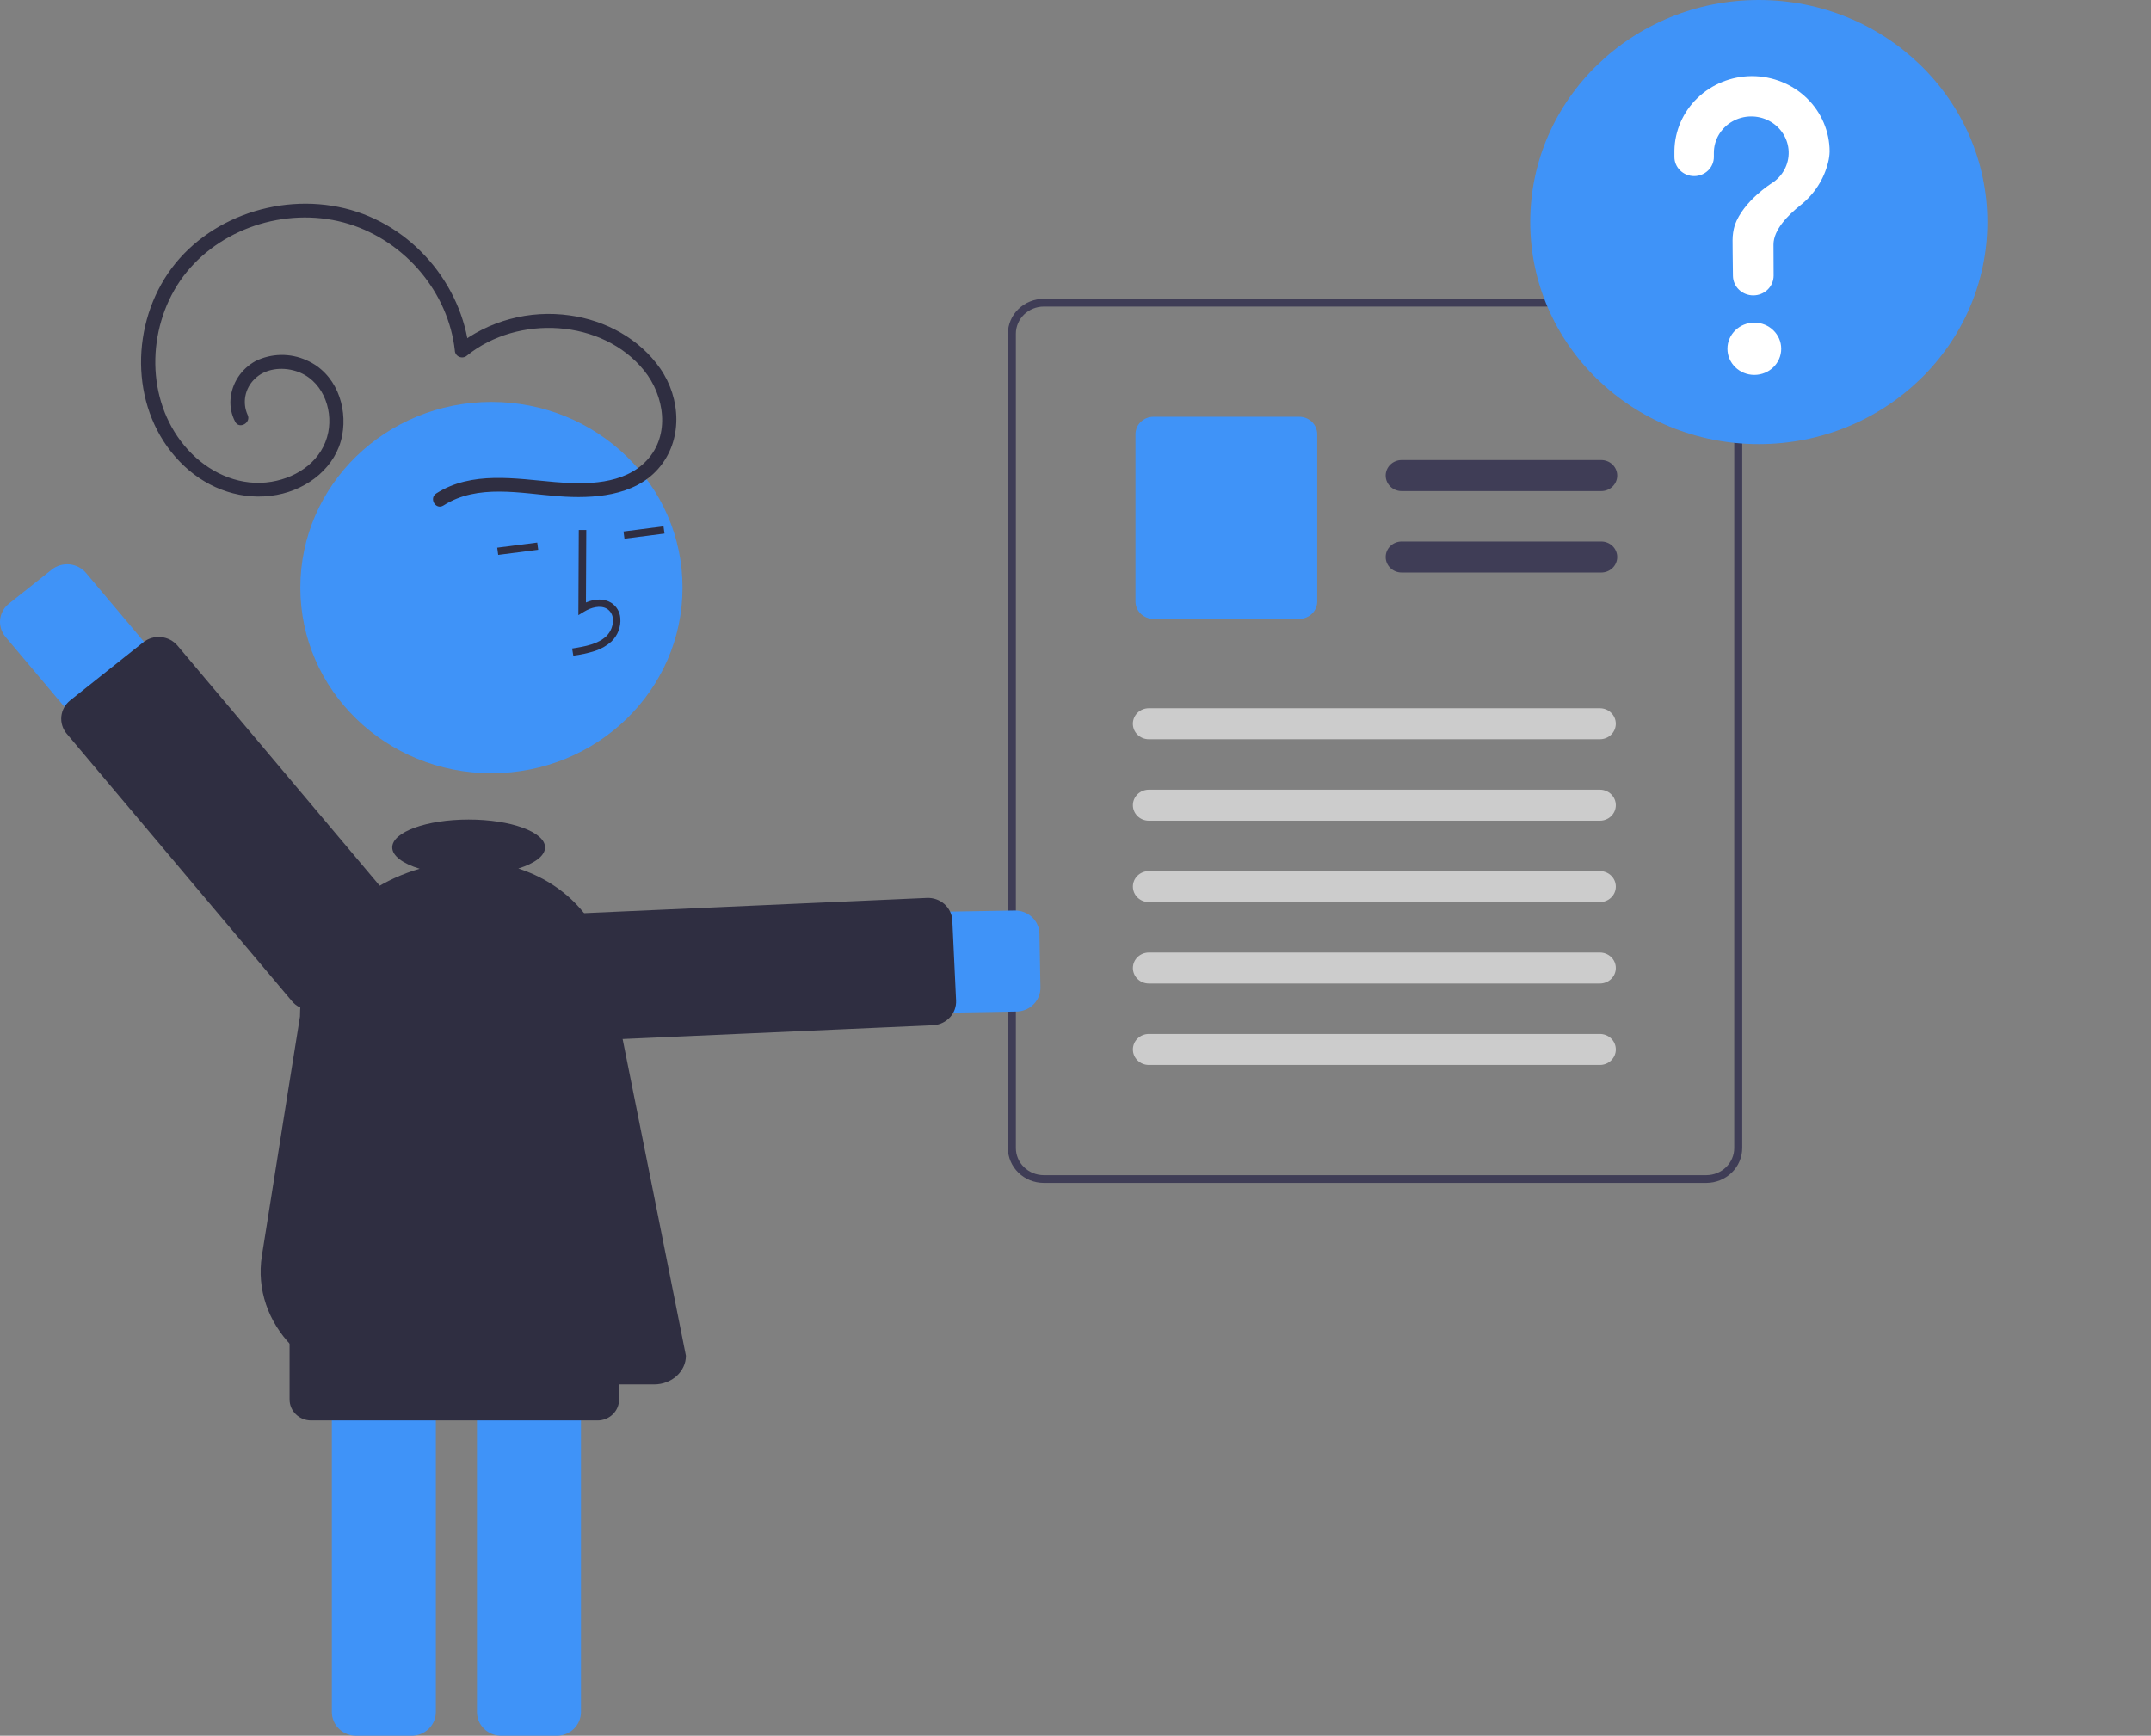 <svg width="565" height="456" viewBox="0 0 565 456" fill="none" xmlns="http://www.w3.org/2000/svg">
<rect x="0" y="0" width="565" height="456" fill="#808080" stroke="none"/>
<g clip-path="url(#clip0)">
<path d="M456.909 84.174C456.185 82.504 454.974 81.078 453.424 80.07C451.875 79.063 450.055 78.519 448.191 78.506H274.175C271.674 78.507 269.275 79.473 267.507 81.192C265.738 82.911 264.744 85.242 264.742 87.672V301.598C264.744 304.029 265.738 306.36 267.507 308.078C269.275 309.797 271.674 310.763 274.175 310.765H448.197C450.698 310.761 453.095 309.795 454.864 308.076C456.632 306.358 457.627 304.028 457.63 301.598V87.672C457.634 86.472 457.391 85.282 456.915 84.174H456.909ZM455.529 301.598C455.527 303.489 454.753 305.301 453.377 306.638C452.001 307.975 450.136 308.727 448.191 308.729H274.175C272.229 308.729 270.363 307.977 268.987 306.64C267.611 305.303 266.838 303.49 266.837 301.599V87.674C266.84 85.783 267.614 83.971 268.989 82.634C270.365 81.297 272.23 80.545 274.175 80.543H448.197C449.663 80.548 451.093 80.978 452.306 81.777C453.52 82.576 454.46 83.708 455.008 85.028C455.115 85.292 455.207 85.56 455.284 85.833C455.451 86.433 455.535 87.052 455.535 87.674L455.529 301.598Z" fill="#3F3D56"/>
<path d="M267.008 265.742L153.22 267.687C151.424 267.721 149.638 267.411 147.966 266.774C146.293 266.137 144.766 265.186 143.472 263.975C142.179 262.764 141.143 261.317 140.426 259.716C139.709 258.116 139.323 256.394 139.291 254.648C139.26 252.903 139.583 251.169 140.242 249.545C140.901 247.921 141.883 246.439 143.132 245.185C144.381 243.93 145.873 242.927 147.522 242.234C149.17 241.54 150.943 241.169 152.739 241.142L266.528 239.198C268.224 239.169 269.863 239.796 271.084 240.941C272.304 242.087 273.007 243.656 273.036 245.304L273.292 259.418C273.32 260.994 272.731 262.523 271.644 263.693C270.556 264.863 269.052 265.588 267.435 265.721C267.294 265.733 267.151 265.74 267.008 265.742Z" fill="#3F93F8"/>
<path d="M245.037 269.349L151.683 273.49C150.844 273.527 150.005 273.404 149.215 273.126C148.425 272.848 147.699 272.422 147.079 271.872C146.458 271.322 145.955 270.658 145.599 269.919C145.242 269.18 145.039 268.379 145.001 267.564L144.013 246.533C143.935 244.886 144.535 243.276 145.678 242.059C146.822 240.841 148.417 240.114 150.112 240.039L243.465 235.898C244.304 235.861 245.143 235.984 245.933 236.262C246.723 236.54 247.449 236.966 248.07 237.516C248.69 238.066 249.193 238.73 249.55 239.469C249.906 240.208 250.109 241.008 250.148 241.824L251.136 262.855C251.209 264.461 250.64 266.032 249.549 267.24C248.457 268.448 246.926 269.198 245.278 269.334C245.198 269.34 245.117 269.346 245.037 269.349Z" fill="#2F2E41"/>
<path d="M87.166 449.783V332.135C87.168 330.487 87.843 328.907 89.042 327.742C90.242 326.576 91.868 325.921 93.564 325.919H108.09C109.786 325.921 111.412 326.576 112.611 327.742C113.811 328.907 114.485 330.487 114.487 332.135V449.783C114.485 451.431 113.811 453.011 112.611 454.177C111.412 455.342 109.786 455.998 108.09 456H93.564C91.868 455.998 90.242 455.342 89.042 454.177C87.843 453.011 87.168 451.431 87.166 449.783Z" fill="#3F93F8"/>
<path d="M125.284 449.783V332.135C125.286 330.487 125.96 328.907 127.159 327.742C128.359 326.576 129.985 325.921 131.681 325.919H146.207C147.903 325.921 149.529 326.576 150.729 327.742C151.928 328.907 152.603 330.487 152.604 332.135V449.783C152.603 451.431 151.928 453.011 150.729 454.177C149.529 455.342 147.903 455.998 146.207 456H131.681C129.985 455.998 128.359 455.342 127.16 454.177C125.96 453.011 125.286 451.431 125.284 449.783Z" fill="#3F93F8"/>
<path d="M129.084 203.141C156.805 203.141 179.277 181.303 179.277 154.366C179.277 127.428 156.805 105.59 129.084 105.59C101.363 105.59 78.89 127.428 78.89 154.366C78.89 181.303 101.363 203.141 129.084 203.141Z" fill="#3F93F8"/>
<path d="M156.253 171.02C157.867 170.504 159.349 169.659 160.6 168.54C161.428 167.742 162.067 166.777 162.471 165.713C162.875 164.649 163.035 163.512 162.94 162.382C162.887 161.577 162.644 160.795 162.228 160.096C161.813 159.397 161.237 158.801 160.546 158.355C158.751 157.236 156.35 157.233 153.906 158.279L153.998 139.238L152.03 139.229L151.921 161.614L153.438 160.687C155.196 159.614 157.708 158.858 159.483 159.965C159.921 160.257 160.284 160.644 160.544 161.095C160.804 161.546 160.953 162.049 160.98 162.565C161.046 163.407 160.925 164.253 160.625 165.045C160.325 165.838 159.853 166.558 159.24 167.157C157.067 169.174 153.896 169.805 150.28 170.369L150.591 172.257C152.513 172.01 154.407 171.596 156.253 171.02Z" fill="#2F2E41"/>
<path d="M174.283 138.275L163.773 139.624L164.031 141.52L174.541 140.171L174.283 138.275Z" fill="#2F2E41"/>
<path d="M141.114 142.532L130.604 143.88L130.861 145.776L141.372 144.428L141.114 142.532Z" fill="#2F2E41"/>
<path d="M22.592 150.514L94.658 236.106C95.794 237.455 96.647 239.008 97.166 240.678C97.684 242.347 97.86 244.099 97.682 245.834C97.504 247.569 96.975 249.253 96.127 250.79C95.279 252.326 94.128 253.685 92.739 254.79C91.35 255.894 89.751 256.721 88.034 257.225C86.316 257.728 84.513 257.898 82.727 257.724C80.942 257.55 79.209 257.036 77.628 256.211C76.047 255.387 74.649 254.267 73.513 252.917L1.447 167.325C0.915 166.694 0.516 165.966 0.273 165.185C0.031 164.403 -0.051 163.583 0.032 162.77C0.116 161.958 0.363 161.17 0.76 160.45C1.157 159.731 1.697 159.095 2.347 158.578L13.589 149.639C14.902 148.595 16.589 148.101 18.277 148.265C19.965 148.429 21.517 149.238 22.592 150.514H22.592Z" fill="#3F93F8"/>
<path d="M46.629 169.617L105.806 239.9C106.338 240.532 106.737 241.26 106.98 242.041C107.222 242.823 107.304 243.643 107.221 244.455C107.137 245.268 106.89 246.056 106.493 246.775C106.095 247.495 105.556 248.131 104.906 248.648L85.703 263.916C85.053 264.433 84.305 264.82 83.5 265.056C82.696 265.292 81.852 265.371 81.016 265.29C80.18 265.209 79.368 264.968 78.628 264.582C77.888 264.197 77.233 263.673 76.701 263.041L17.524 192.758C16.452 191.481 15.944 189.843 16.113 188.203C16.282 186.563 17.113 185.055 18.424 184.01L37.627 168.742C38.94 167.698 40.627 167.204 42.315 167.368C44.003 167.532 45.555 168.341 46.629 169.617L46.629 169.617Z" fill="#2F2E41"/>
<path d="M420.589 129.014H368.173C367.622 129.015 367.076 128.91 366.566 128.706C366.057 128.502 365.594 128.202 365.203 127.823C364.813 127.445 364.504 126.995 364.293 126.5C364.082 126.006 363.973 125.475 363.973 124.939C363.973 124.404 364.082 123.873 364.293 123.379C364.504 122.884 364.813 122.434 365.203 122.056C365.594 121.677 366.057 121.377 366.566 121.173C367.076 120.968 367.622 120.864 368.173 120.865H420.589C421.14 120.864 421.686 120.968 422.196 121.173C422.705 121.377 423.168 121.677 423.558 122.056C423.948 122.434 424.258 122.884 424.469 123.379C424.68 123.873 424.789 124.404 424.789 124.939C424.789 125.475 424.68 126.006 424.469 126.5C424.258 126.995 423.948 127.445 423.558 127.823C423.168 128.202 422.705 128.502 422.196 128.706C421.686 128.91 421.14 129.015 420.589 129.014Z" fill="#3F3D56"/>
<path d="M420.589 150.406H368.173C367.622 150.407 367.076 150.302 366.566 150.098C366.057 149.893 365.594 149.593 365.203 149.215C364.813 148.836 364.504 148.387 364.293 147.892C364.082 147.397 363.973 146.867 363.973 146.331C363.973 145.796 364.082 145.265 364.293 144.77C364.504 144.276 364.813 143.826 365.203 143.448C365.594 143.069 366.057 142.769 366.566 142.565C367.076 142.36 367.622 142.256 368.173 142.256H420.589C421.14 142.256 421.686 142.36 422.196 142.565C422.705 142.769 423.168 143.069 423.558 143.448C423.948 143.826 424.258 144.276 424.469 144.77C424.68 145.265 424.789 145.796 424.789 146.331C424.789 146.867 424.68 147.397 424.469 147.892C424.258 148.387 423.948 148.836 423.558 149.215C423.168 149.593 422.705 149.893 422.196 150.098C421.686 150.302 421.14 150.407 420.589 150.406Z" fill="#3F3D56"/>
<path d="M341.277 162.587H302.972C301.721 162.585 300.522 162.102 299.637 161.243C298.753 160.383 298.255 159.218 298.254 158.002V114.076C298.255 112.861 298.753 111.695 299.637 110.836C300.522 109.976 301.721 109.493 302.972 109.492H341.277C342.528 109.493 343.727 109.976 344.612 110.836C345.496 111.695 345.994 112.861 345.995 114.076V158.002C345.994 159.218 345.496 160.383 344.612 161.243C343.727 162.102 342.528 162.585 341.277 162.587Z" fill="#3F93F8"/>
<path d="M420.223 194.209H301.764C300.651 194.209 299.585 193.78 298.798 193.015C298.012 192.251 297.57 191.215 297.57 190.134C297.57 189.053 298.012 188.017 298.798 187.253C299.585 186.488 300.651 186.059 301.764 186.059H420.223C421.336 186.059 422.402 186.488 423.189 187.253C423.975 188.017 424.417 189.053 424.417 190.134C424.417 191.215 423.975 192.251 423.189 193.015C422.402 193.78 421.336 194.209 420.223 194.209Z" fill="#CCCCCC"/>
<path d="M420.224 215.604H301.764C300.653 215.602 299.588 215.172 298.803 214.408C298.018 213.644 297.577 212.608 297.577 211.529C297.577 210.449 298.018 209.414 298.803 208.65C299.588 207.886 300.653 207.456 301.764 207.454H420.224C420.775 207.453 421.321 207.558 421.83 207.762C422.34 207.967 422.803 208.267 423.193 208.645C423.583 209.024 423.892 209.473 424.104 209.968C424.315 210.463 424.423 210.993 424.423 211.529C424.423 212.064 424.315 212.595 424.104 213.09C423.892 213.585 423.583 214.034 423.193 214.412C422.803 214.791 422.34 215.091 421.83 215.295C421.321 215.5 420.775 215.605 420.224 215.604Z" fill="#CCCCCC"/>
<path d="M420.224 236.994H301.764C300.653 236.992 299.588 236.562 298.803 235.798C298.018 235.034 297.577 233.999 297.577 232.919C297.577 231.839 298.018 230.804 298.803 230.04C299.588 229.276 300.653 228.846 301.764 228.844H420.224C420.775 228.843 421.321 228.948 421.83 229.152C422.34 229.357 422.803 229.657 423.193 230.035C423.583 230.414 423.892 230.863 424.104 231.358C424.315 231.853 424.423 232.383 424.423 232.919C424.423 233.455 424.315 233.985 424.104 234.48C423.892 234.975 423.583 235.424 423.193 235.803C422.803 236.181 422.34 236.481 421.83 236.686C421.321 236.89 420.775 236.995 420.224 236.994Z" fill="#CCCCCC"/>
<path d="M420.224 258.389H301.764C300.653 258.387 299.588 257.957 298.803 257.193C298.018 256.429 297.577 255.393 297.577 254.314C297.577 253.234 298.018 252.199 298.803 251.435C299.588 250.671 300.653 250.24 301.764 250.239H420.224C420.775 250.238 421.321 250.343 421.83 250.547C422.34 250.752 422.803 251.052 423.193 251.43C423.583 251.809 423.892 252.258 424.104 252.753C424.315 253.248 424.423 253.778 424.423 254.314C424.423 254.849 424.315 255.38 424.104 255.875C423.892 256.369 423.583 256.819 423.193 257.197C422.803 257.576 422.34 257.876 421.83 258.08C421.321 258.285 420.775 258.39 420.224 258.389Z" fill="#CCCCCC"/>
<path d="M420.224 279.78H301.764C300.653 279.779 299.588 279.349 298.803 278.585C298.018 277.821 297.577 276.785 297.577 275.705C297.577 274.626 298.018 273.59 298.803 272.826C299.588 272.062 300.653 271.632 301.764 271.63H420.224C420.775 271.63 421.321 271.734 421.83 271.939C422.34 272.143 422.803 272.443 423.193 272.822C423.583 273.2 423.892 273.65 424.104 274.144C424.315 274.639 424.423 275.17 424.423 275.705C424.423 276.241 424.315 276.771 424.104 277.266C423.892 277.761 423.583 278.211 423.193 278.589C422.803 278.968 422.34 279.268 421.83 279.472C421.321 279.676 420.775 279.781 420.224 279.78Z" fill="#CCCCCC"/>
<path d="M461.972 116.672C495.127 116.672 522.005 90.554 522.005 58.336C522.005 26.118 495.127 0 461.972 0C428.817 0 401.94 26.118 401.94 58.336C401.94 90.554 428.817 116.672 461.972 116.672Z" fill="#3F93F8"/>
<path d="M460.807 98.489C464.709 98.489 467.871 95.416 467.871 91.625C467.871 87.834 464.709 84.761 460.807 84.761C456.906 84.761 453.744 87.834 453.744 91.625C453.744 95.416 456.906 98.489 460.807 98.489Z" fill="white"/>
<path d="M460.049 20C454.724 20.052 449.63 22.12 445.851 25.766C442.072 29.412 439.906 34.347 439.814 39.521C439.812 39.62 439.812 40.316 439.812 41.227C439.812 42.563 440.358 43.843 441.33 44.788C442.301 45.732 443.619 46.263 444.993 46.263C446.369 46.263 447.688 45.731 448.66 44.786C449.632 43.841 450.178 42.559 450.178 41.223V41.219C450.177 40.6 450.177 40.171 450.177 40.145C450.177 38.487 450.62 36.858 451.465 35.417C452.309 33.976 453.524 32.774 454.992 31.928C456.459 31.083 458.128 30.623 459.834 30.594C461.539 30.565 463.224 30.968 464.72 31.764C466.217 32.559 467.475 33.72 468.37 35.131C469.266 36.542 469.768 38.155 469.827 39.812C469.886 41.469 469.5 43.112 468.707 44.58C467.915 46.048 466.742 47.291 465.306 48.185L465.307 48.187C465.307 48.187 457.932 52.801 455.684 59.13L455.686 59.13C455.29 60.427 455.09 61.772 455.091 63.125C455.091 63.681 455.125 68.545 455.19 72.492C455.212 73.855 455.785 75.153 456.785 76.109C457.784 77.064 459.13 77.599 460.532 77.599C461.234 77.599 461.928 77.465 462.577 77.204C463.225 76.943 463.814 76.56 464.31 76.078C464.806 75.596 465.2 75.024 465.468 74.394C465.737 73.764 465.875 73.088 465.875 72.407L465.875 72.375C465.852 68.759 465.84 64.549 465.84 64.244C465.84 60.358 469.698 56.485 472.867 53.96C476.536 51.073 479.114 47.084 480.198 42.619C480.431 41.699 480.56 40.757 480.582 39.809C480.582 37.208 480.054 34.632 479.03 32.228C478.006 29.825 476.504 27.641 474.611 25.802C472.718 23.962 470.471 22.503 467.998 21.508C465.525 20.512 462.874 20 460.197 20C460.148 20 460.099 20 460.049 20Z" fill="white"/>
<path d="M116.497 132.785C125.484 127.044 136.779 129.627 146.767 130.377C155.792 131.054 166.489 130.387 172.837 123.221C179.441 115.767 178.889 104.699 173.422 96.814C168.04 89.053 159.106 84.152 149.655 82.86C144.419 82.115 139.08 82.437 133.979 83.806C128.878 85.175 124.125 87.561 120.025 90.812L123.237 92.105C121.365 74.715 108.208 58.995 90.555 54.731C72.695 50.417 52.721 57.78 43.192 73.255C33.798 88.511 34.911 109.8 48.432 122.478C54.926 128.566 63.759 131.668 72.724 130.013C80.991 128.486 88.337 122.63 89.884 114.359C91.318 106.693 88.185 97.984 80.511 94.636C78.411 93.685 76.116 93.209 73.799 93.245C71.483 93.281 69.205 93.828 67.137 94.844C65.265 95.868 63.682 97.326 62.532 99.09C61.382 100.853 60.699 102.866 60.545 104.949C60.402 106.965 60.825 108.981 61.768 110.782C62.833 112.895 66.08 111.044 65.017 108.937C64.331 107.387 64.136 105.674 64.457 104.016C64.778 102.358 65.601 100.831 66.82 99.63C69.61 96.798 74.013 96.328 77.72 97.486C84.503 99.604 87.497 107.165 86.219 113.579C84.788 120.764 78.476 125.381 71.289 126.563C63.473 127.848 55.852 124.641 50.426 119.248C39.064 107.952 38.081 89.758 45.745 76.277C53.521 62.6 70.107 55.256 85.905 57.55C101.527 59.819 114.393 71.759 118.402 86.482C118.908 88.326 119.266 90.206 119.474 92.105C119.486 92.46 119.604 92.805 119.813 93.098C120.022 93.39 120.313 93.618 120.652 93.755C120.99 93.891 121.362 93.93 121.723 93.867C122.083 93.803 122.418 93.64 122.686 93.397C136.035 82.624 158.237 83.78 169.183 97.333C174.551 103.979 176.133 114.301 169.864 120.977C163.896 127.335 153.984 127.341 145.832 126.645C135.403 125.754 123.939 123.66 114.598 129.627C112.583 130.915 114.466 134.083 116.497 132.785V132.785Z" fill="#2F2E41"/>
<path d="M156.971 373.162H81.707C80.211 373.161 78.776 372.582 77.718 371.554C76.659 370.526 76.064 369.131 76.062 367.677V343.298C76.064 341.844 76.659 340.449 77.718 339.421C78.776 338.393 80.211 337.814 81.707 337.813H156.971C158.467 337.814 159.902 338.393 160.961 339.421C162.019 340.449 162.614 341.844 162.616 343.298V367.677C162.614 369.131 162.019 370.526 160.961 371.554C159.902 372.582 158.467 373.161 156.971 373.162Z" fill="#2F2E41"/>
<path d="M159.539 252.967C157.183 241.256 148.031 231.983 136.152 228.17C140.442 226.828 143.169 224.842 143.169 222.621C143.169 218.582 134.183 215.307 123.099 215.307C112.014 215.307 103.029 218.582 103.029 222.621C103.029 224.875 105.83 226.889 110.228 228.23C92.017 233.506 78.799 248.907 78.799 267.043C78.799 267.043 73.193 301.964 68.792 329.879C65.976 347.738 81.362 363.7 101.385 363.7H171.805C176.417 363.7 180.17 360.32 180.17 356.164C180.17 356.164 167.194 291.007 159.539 252.967Z" fill="#2F2E41"/>
</g>
<defs>
<clipPath id="clip0">
<rect width="522" height="456" fill="white"/>
</clipPath>
</defs>
</svg>
